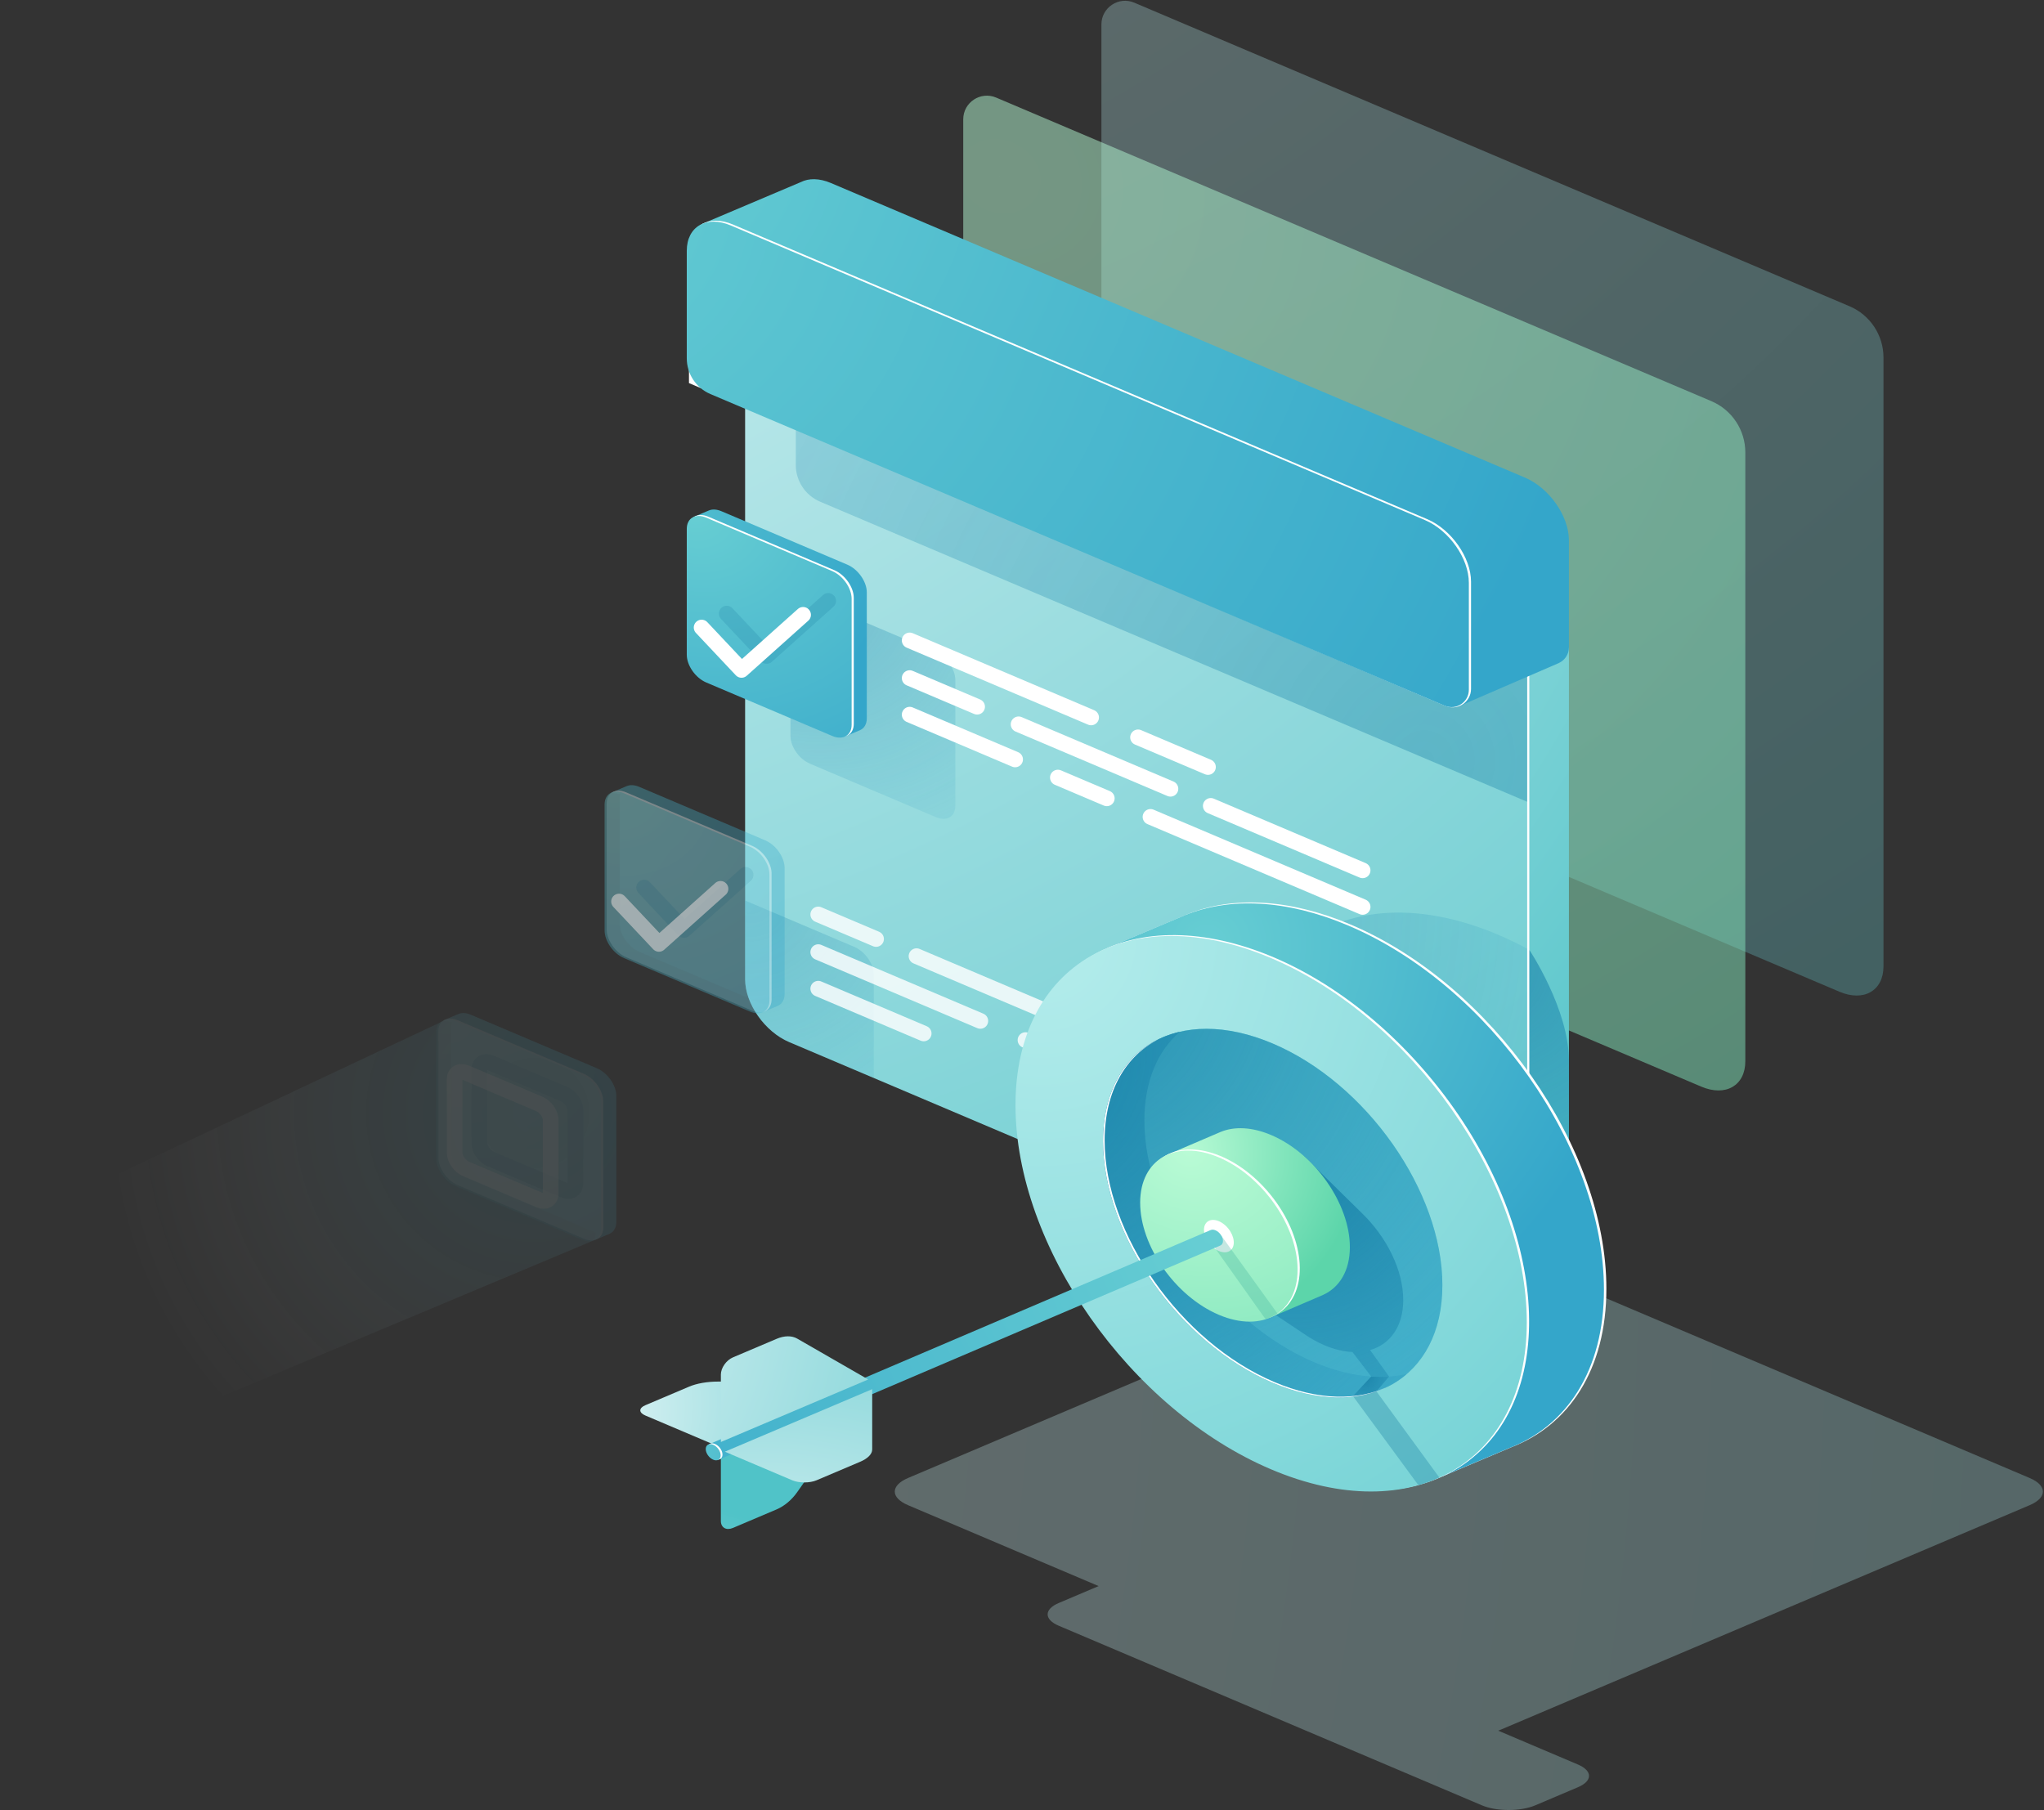 <svg width="1320" height="1169" viewBox="0 0 1320 1169" fill="none" xmlns="http://www.w3.org/2000/svg">
<rect x="0" y="0" width="1320" height="1169" fill="#333333" stroke="none"/>
<path opacity="0.3" d="M1187.91 640.515L739.718 450.267C724.017 443.603 711.289 425.472 711.289 409.771V15.786C711.289 4.846 722.456 -2.545 732.526 1.729L1194.42 197.793C1207.71 203.434 1216.34 216.471 1216.34 230.906V624.153C1216.34 639.854 1203.61 647.179 1187.91 640.515Z" fill="url(#paint0_radial)"/>
<path opacity="0.5" d="M1098.68 701.803L650.484 511.556C634.783 504.891 622.055 486.761 622.055 471.06V77.074C622.055 66.134 633.221 58.743 643.292 63.018L1105.19 259.082C1118.48 264.722 1127.11 277.759 1127.11 292.195V685.442C1127.11 701.143 1114.38 708.468 1098.68 701.803Z" fill="url(#paint1_radial)"/>
<path opacity="0.3" d="M1019.03 1139.62L967.521 1117.75C968.116 1117.54 968.7 1117.31 969.263 1117.07L1310.73 972.13C1322.16 967.279 1322.16 959.413 1310.73 954.561L969.263 809.618C957.833 804.767 939.303 804.767 927.873 809.618L586.408 954.561C574.979 959.413 574.979 967.279 586.408 972.13L709.479 1024.37L683.711 1035.31C674.17 1039.36 674.17 1045.93 683.711 1049.98L956.959 1165.96C966.501 1170.01 981.97 1170.01 991.511 1165.96L1019.03 1154.28C1028.57 1150.23 1028.57 1143.67 1019.03 1139.62Z" fill="url(#paint2_radial)"/>
<path d="M508.145 204.026V621.083C508.145 636.784 520.873 654.915 536.573 661.579L983.275 851.193L976.173 864.337L1003.38 852.777C1009.39 850.116 1013.2 844.046 1013.2 835.465V418.408L508.145 204.026Z" fill="url(#paint3_radial)"/>
<path opacity="0.7" d="M1013.19 684.963C1013.19 651.771 987.619 613.446 987.619 613.446L949.984 744.123L1013.19 780.094V684.963Z" fill="url(#paint4_radial)"/>
<path d="M959.194 862.682L510.999 672.435C495.298 665.77 482.57 647.639 482.57 631.939V214.882L987.622 429.264V846.32C987.622 862.021 974.894 869.347 959.194 862.682Z" fill="white"/>
<path d="M957.811 863.266L509.616 673.019C493.916 666.355 481.188 648.224 481.188 632.523V215.466L986.24 429.848V846.905C986.24 862.606 973.512 869.931 957.811 863.266Z" fill="url(#paint5_radial)"/>
<path opacity="0.4" d="M986.24 425.594L513.914 225.104V300.274C513.914 310.625 520.101 319.973 529.629 324.017L986.24 517.837V425.594Z" fill="url(#paint6_radial)"/>
<path d="M984.765 308.438L536.571 118.191C529.08 115.012 522.271 115.023 517.193 117.601L517.193 117.597L453.461 144.598L508.142 166.672V204.008C508.142 214.065 514.154 223.148 523.411 227.077L930.823 400.013L942.497 455.992L1006.69 428.231L1006.68 428.219C1010.44 426.479 1013.19 422.719 1013.19 418.07V348.935C1013.19 333.234 1000.47 315.103 984.765 308.438Z" fill="url(#paint7_radial)"/>
<path opacity="0.4" d="M967.525 603.711C876.345 565.007 802.43 607.548 802.43 698.727C802.43 735.682 814.574 774.954 835.086 811.172L957.812 863.266C973.513 869.931 986.241 862.606 986.241 846.905V612.717C980.097 609.416 973.854 606.397 967.525 603.711Z" fill="url(#paint8_radial)"/>
<path opacity="0.3" d="M551.698 611.536L481.188 581.606V632.523C481.188 648.224 493.915 666.354 509.616 673.019L564.267 696.217V629.44C564.267 622.498 558.639 614.482 551.698 611.536Z" fill="url(#paint9_radial)"/>
<g opacity="0.9">
<path opacity="0.9" d="M528.418 590.599L565.762 606.45" stroke="white" stroke-width="10.123" stroke-miterlimit="10" stroke-linecap="round" stroke-linejoin="round"/>
<path opacity="0.9" d="M528.418 638.553L596.517 667.46" stroke="white" stroke-width="10.123" stroke-miterlimit="10" stroke-linecap="round" stroke-linejoin="round"/>
<path opacity="0.9" d="M528.418 614.929L633.094 659.361" stroke="white" stroke-width="10.123" stroke-miterlimit="10" stroke-linecap="round" stroke-linejoin="round"/>
<path opacity="0.9" d="M662.254 671.739L760.321 713.366" stroke="white" stroke-width="10.123" stroke-miterlimit="10" stroke-linecap="round" stroke-linejoin="round"/>
<path opacity="0.9" d="M591.879 617.536L711.756 668.421" stroke="white" stroke-width="10.123" stroke-miterlimit="10" stroke-linecap="round" stroke-linejoin="round"/>
<path opacity="0.9" d="M739.504 680.199L819.556 714.179" stroke="white" stroke-width="10.123" stroke-miterlimit="10" stroke-linecap="round" stroke-linejoin="round"/>
</g>
<path d="M1037.39 832.321C1037.39 741.141 963.477 635.851 872.298 597.147C832.255 580.15 795.544 578.827 766.959 590.407L766.961 590.4L764.398 591.485C764.348 591.507 764.297 591.527 764.247 591.548L714.918 612.36L740.401 617.618C728.514 635.372 721.786 658.433 721.786 685.924C721.786 777.104 795.702 882.394 886.881 921.098C907.393 929.804 927.026 934.387 945.145 935.242L931.517 953.519L975.749 934.825L975.708 934.826C1013.32 920.529 1037.39 884.35 1037.39 832.321Z" fill="white"/>
<path d="M1035.82 832.944C1035.82 741.764 961.903 636.474 870.723 597.77C830.68 580.773 793.97 579.45 765.384 591.03L765.387 591.023L762.824 592.108C762.774 592.13 762.723 592.15 762.673 592.172L713.344 612.984L738.826 618.241C726.94 635.995 720.212 659.056 720.212 686.547C720.212 777.727 794.127 883.017 885.307 921.721C905.819 930.428 925.451 935.01 943.571 935.865L929.943 954.142L974.174 935.448L974.134 935.449C1011.74 921.152 1035.82 884.973 1035.82 832.944Z" fill="url(#paint10_radial)"/>
<path d="M950.679 941.699C1008.07 895.209 997.16 786.616 926.309 699.15C855.458 611.684 751.497 578.465 694.105 624.955C636.713 671.445 647.624 780.037 718.475 867.504C789.325 954.97 893.287 988.188 950.679 941.699Z" fill="white"/>
<path d="M985.991 853.973C985.991 945.153 912.075 987.693 820.896 948.99C729.716 910.286 655.801 804.995 655.801 713.816C655.801 622.636 729.716 580.096 820.896 618.8C912.075 657.503 985.991 762.794 985.991 853.973Z" fill="url(#paint11_radial)"/>
<path d="M931.479 830.037C931.479 890.551 882.423 918.784 821.91 893.098C761.396 867.411 712.34 797.532 712.34 737.018C712.34 676.504 761.396 648.272 821.91 673.958C882.423 699.645 931.479 769.524 931.479 830.037Z" fill="url(#paint12_radial)"/>
<path d="M931.479 830.037C931.479 890.551 882.423 918.784 821.91 893.098C761.396 867.411 712.34 797.532 712.34 737.018C712.34 676.504 761.396 648.272 821.91 673.958C882.423 699.645 931.479 769.524 931.479 830.037Z" fill="url(#paint13_radial)"/>
<path d="M848.597 879.754C788.083 854.068 739.027 784.189 739.027 723.675C739.027 698.43 747.57 678.809 761.916 666.371C732.062 673.272 712.34 698.654 712.34 737.019C712.34 797.533 761.396 867.412 821.91 893.098C857.178 908.069 888.549 904.718 908.59 887.342C891.355 891.326 870.746 889.156 848.597 879.754Z" fill="url(#paint14_radial)"/>
<path d="M897.04 889.027C893.316 889.286 889.474 889.29 885.526 889.028H885.526L873.723 901.673L875.954 901.793C880.488 901.141 884.821 900.092 888.922 898.657L897.04 889.027Z" fill="url(#paint15_radial)"/>
<path opacity="0.3" d="M929.539 954.313L888.922 898.656L883.744 900.069L878.943 901.152L874.743 901.793L873.723 901.673L915.996 959.224C920.698 957.9 925.217 956.259 929.539 954.313Z" fill="#0A7199"/>
<path d="M822.945 892.579C762.431 866.893 713.375 797.014 713.375 736.5C713.375 704.62 727.001 681.718 748.735 670.922C726.395 681.497 712.34 704.631 712.34 737.017C712.34 797.531 761.396 867.41 821.91 893.097C850.839 905.377 877.14 905.321 896.723 895.318C877.253 904.802 851.367 904.644 822.945 892.579Z" fill="white"/>
<path d="M906.204 839.59C906.204 820.258 895.413 798.868 879.526 783.528L879.528 783.527L841.802 746.422L847.298 764.393C823.058 757.971 804.531 771.103 804.531 796.432C804.531 810.771 810.477 826.238 820.027 839.534L809.698 839.868L842.461 861.715L842.459 861.71C846.582 864.539 850.907 866.954 855.368 868.847C861.74 871.552 867.834 872.956 873.455 873.2C873.455 873.2 873.455 873.2 873.455 873.2L873.4 873.206L885.526 889.027C889.474 889.289 893.316 889.285 897.04 889.026L884.812 871.954L884.72 871.964C884.72 871.964 884.72 871.964 884.72 871.964C897.714 868.271 906.204 856.728 906.204 839.59ZM876.342 873.219C876.393 873.217 876.444 873.216 876.494 873.215C876.444 873.216 876.393 873.217 876.342 873.219Z" fill="url(#paint16_radial)"/>
<path d="M871.732 805.472C871.732 777.396 848.971 744.975 820.895 733.057C808.536 727.811 797.21 727.417 788.399 731.01L788.4 731.004L753.621 745.897L813.299 776.727C816.434 783.21 820.461 789.467 825.163 795.198L819.993 851.087L853.151 836.877C853.28 836.825 853.405 836.767 853.533 836.714L854.494 836.306L854.476 836.298C865.051 831.471 871.732 820.673 871.732 805.472Z" fill="url(#paint17_radial)"/>
<path d="M828.058 846.38C845.73 832.065 842.37 798.627 820.554 771.694C798.737 744.761 766.725 734.533 749.053 748.848C731.381 763.163 734.741 796.601 756.557 823.534C778.374 850.467 810.386 860.695 828.058 846.38Z" fill="white"/>
<path d="M837.981 819.923C837.981 847.999 815.221 861.098 787.145 849.181C759.069 837.263 736.309 804.842 736.309 776.766C736.309 748.689 759.069 735.59 787.145 747.508C815.221 759.426 837.981 791.847 837.981 819.923Z" fill="url(#paint18_radial)"/>
<path d="M794.625 807.576C797.97 804.866 797.334 798.536 793.204 793.437C789.074 788.338 783.013 786.401 779.667 789.111C776.322 791.822 776.958 798.152 781.088 803.251C785.218 808.35 791.279 810.286 794.625 807.576Z" fill="white"/>
<path d="M473.362 145.002L921.557 335.249C937.258 341.914 949.986 360.045 949.986 375.746V444.907C949.986 453.147 941.837 458.912 934.067 456.168L933.474 455.959L444.934 247.407V161.364C444.934 145.663 457.662 138.338 473.362 145.002Z" fill="white"/>
<path d="M471.944 145.615L920.139 335.863C935.84 342.527 948.568 360.658 948.568 376.359V445.494C948.568 453.512 940.384 458.928 933.004 455.796L458.785 254.501C449.527 250.572 443.516 241.489 443.516 231.432V161.977C443.516 146.276 456.244 138.951 471.944 145.615Z" fill="url(#paint19_radial)"/>
<path opacity="0.4" d="M604.383 527.753L523.053 493.231C516.112 490.285 510.484 482.269 510.484 475.327V393.998C510.484 387.056 516.112 383.817 523.053 386.764L604.383 421.286C611.324 424.233 616.952 432.249 616.952 439.19V520.52C616.952 527.461 611.324 530.7 604.383 527.753Z" fill="url(#paint20_radial)"/>
<path d="M547.203 364.683L465.874 330.161C462.807 328.859 460 328.768 457.818 329.667L447.926 333.861C447.926 333.861 451.753 334.545 453.589 334.871C453.406 335.646 453.305 336.487 453.305 337.395V418.724C453.305 425.666 458.932 433.682 465.874 436.628L546.646 470.914L545.916 475.603L555.186 471.678C555.197 471.674 555.207 471.669 555.218 471.664L555.497 471.546L555.468 471.543C558.101 470.357 559.772 467.69 559.772 463.917V382.588C559.772 375.646 554.144 367.63 547.203 364.683Z" fill="url(#paint21_radial)"/>
<path d="M538.789 474.71L457.46 440.188C450.518 437.242 444.891 429.226 444.891 422.284V340.955C444.891 334.013 450.518 330.774 457.46 333.721L538.789 368.243C545.731 371.19 551.358 379.206 551.358 386.147V467.477C551.358 474.418 545.731 477.657 538.789 474.71Z" fill="white"/>
<path d="M537.414 475.306L456.085 440.784C449.143 437.837 443.516 429.821 443.516 422.88V341.55C443.516 334.609 449.143 331.37 456.085 334.317L537.414 368.839C544.356 371.785 549.983 379.801 549.983 386.743V468.072C549.983 475.014 544.356 478.253 537.414 475.306Z" fill="url(#paint22_radial)"/>
<g opacity="0.7">
<g opacity="0.7">
<path opacity="0.7" d="M494.129 542.71L412.799 508.187C409.733 506.886 406.926 506.795 404.744 507.693L394.852 511.887C394.852 511.887 398.678 512.572 400.514 512.897C400.331 513.673 400.23 514.513 400.23 515.421V596.75C400.23 603.692 405.858 611.708 412.799 614.655L493.571 648.94L492.842 653.63L502.111 649.704C502.122 649.7 502.133 649.695 502.144 649.691L502.423 649.573L502.394 649.57C505.027 648.383 506.698 645.716 506.698 641.943V560.614C506.698 553.672 501.07 545.656 494.129 542.71Z" fill="url(#paint23_radial)"/>
<path opacity="0.7" d="M485.715 652.737L404.385 618.215C397.444 615.268 391.816 607.252 391.816 600.31V518.981C391.816 512.039 397.444 508.801 404.385 511.747L485.715 546.269C492.656 549.216 498.284 557.232 498.284 564.174V645.503C498.284 652.445 492.656 655.683 485.715 652.737Z" fill="white"/>
<path opacity="0.7" d="M484.34 653.333L403.01 618.81C396.069 615.864 390.441 607.848 390.441 600.906V519.577C390.441 512.635 396.069 509.396 403.01 512.343L484.34 546.865C491.281 549.812 496.909 557.828 496.909 564.769V646.099C496.909 653.04 491.281 656.279 484.34 653.333Z" fill="url(#paint24_radial)"/>
</g>
<g opacity="0.4">
<path opacity="0.4" d="M441.762 605.684C440.414 605.684 439.07 605.149 438.075 604.092L412.306 576.722C410.39 574.687 410.486 571.483 412.522 569.567C414.556 567.65 417.761 567.747 419.676 569.783L442.063 593.561L478.146 561.278C480.23 559.414 483.43 559.593 485.293 561.676C487.157 563.759 486.979 566.959 484.895 568.823L445.135 604.395C444.171 605.258 442.964 605.684 441.762 605.684Z" fill="#07688E"/>
</g>
<path opacity="0.7" d="M465.303 574.054L425.542 609.626L399.773 582.256" stroke="white" stroke-width="10.123" stroke-miterlimit="10" stroke-linecap="round" stroke-linejoin="round"/>
</g>
<g opacity="0.4">
<g opacity="0.4">
<path opacity="0.7" d="M385.422 689.933L304.092 655.411C301.026 654.109 298.219 654.018 296.037 654.917L293.618 655.942H293.618L286.145 659.111C286.145 659.111 286.36 659.15 286.705 659.211L0.824 793.696L112.872 914.636L384.138 800.834L384.135 800.853L393.405 796.928C393.415 796.924 393.426 796.919 393.437 796.914L393.716 796.796L393.687 796.793C396.32 795.607 397.991 792.94 397.991 789.167V707.838C397.991 700.896 392.363 692.88 385.422 689.933Z" fill="url(#paint25_radial)"/>
<path opacity="0.4" d="M385.422 689.933L304.092 655.411C301.026 654.109 298.219 654.018 296.037 654.917L286.145 659.111C286.145 659.111 289.971 659.795 291.807 660.121C291.624 660.896 291.523 661.737 291.523 662.645V743.974C291.523 750.916 297.151 758.932 304.092 761.878L384.864 796.164L384.135 800.853L393.404 796.928C393.415 796.924 393.426 796.919 393.437 796.914L393.716 796.796L393.687 796.793C396.32 795.607 397.991 792.94 397.991 789.167V707.838C397.991 700.896 392.363 692.88 385.422 689.933Z" fill="url(#paint26_radial)"/>
<path opacity="0.4" d="M377.008 799.96L295.678 765.438C288.737 762.492 283.109 754.476 283.109 747.534V666.205C283.109 659.263 288.737 656.024 295.678 658.971L377.008 693.493C383.949 696.44 389.577 704.456 389.577 711.397V792.727C389.577 799.668 383.949 802.907 377.008 799.96Z" fill="white"/>
<path opacity="0.4" d="M375.633 800.556L294.303 766.034C287.362 763.087 281.734 755.071 281.734 748.13V666.8C281.734 659.859 287.362 656.62 294.303 659.567L375.633 694.089C382.574 697.035 388.202 705.051 388.202 711.993V793.322C388.202 800.264 382.574 803.503 375.633 800.556Z" fill="url(#paint27_radial)"/>
<g opacity="0.4">
<path opacity="0.4" d="M367.114 774.349C365.542 774.349 363.9 774.005 362.271 773.313V773.314L314.894 753.203C308.962 750.685 304.488 744.198 304.488 738.114V690.738C304.488 687.194 306.02 684.148 308.69 682.38C311.514 680.511 315.217 680.324 318.849 681.864L366.226 701.974C372.158 704.493 376.631 710.98 376.631 717.064V764.441C376.631 767.985 375.1 771.031 372.43 772.798C370.872 773.829 369.047 774.349 367.114 774.349ZM314.611 691.075V738.114C314.611 739.914 316.501 742.889 318.849 743.885L366.226 763.995C366.226 763.995 366.226 763.995 366.226 763.996C366.328 764.039 366.422 764.074 366.509 764.104V717.064C366.509 715.265 364.618 712.289 362.271 711.293L314.894 691.183C314.792 691.139 314.698 691.104 314.611 691.075Z" fill="#07688E"/>
</g>
<path opacity="0.4" d="M348.316 775.018L300.939 754.908C296.895 753.191 293.617 748.522 293.617 744.478V697.101C293.617 693.057 296.895 691.171 300.939 692.887L348.316 712.997C352.359 714.714 355.638 719.384 355.638 723.427V770.804C355.638 774.848 352.359 776.734 348.316 775.018Z" stroke="white" stroke-width="10.123" stroke-miterlimit="10" stroke-linecap="round" stroke-linejoin="round"/>
</g>
</g>
<path d="M587.457 413.612L704.636 463.352" stroke="white" stroke-width="10.123" stroke-miterlimit="10" stroke-linecap="round" stroke-linejoin="round"/>
<path d="M587.457 461.567L655.556 490.473" stroke="white" stroke-width="10.123" stroke-miterlimit="10" stroke-linecap="round" stroke-linejoin="round"/>
<path d="M683.164 502.192L714.76 515.603" stroke="white" stroke-width="10.123" stroke-miterlimit="10" stroke-linecap="round" stroke-linejoin="round"/>
<path d="M742.98 527.583L879.975 585.733" stroke="white" stroke-width="10.123" stroke-miterlimit="10" stroke-linecap="round" stroke-linejoin="round"/>
<path d="M587.457 437.942L631.016 456.432" stroke="white" stroke-width="10.123" stroke-miterlimit="10" stroke-linecap="round" stroke-linejoin="round"/>
<path d="M657.797 467.8L755.864 509.427" stroke="white" stroke-width="10.123" stroke-miterlimit="10" stroke-linecap="round" stroke-linejoin="round"/>
<path d="M781.906 520.481L879.974 562.109" stroke="white" stroke-width="10.123" stroke-miterlimit="10" stroke-linecap="round" stroke-linejoin="round"/>
<path d="M734.934 476.213L780.097 495.384" stroke="white" stroke-width="10.123" stroke-miterlimit="10" stroke-linecap="round" stroke-linejoin="round"/>
<g opacity="0.4">
<path opacity="0.4" d="M495.086 428.721C493.738 428.721 492.394 428.186 491.399 427.129L465.63 399.759C463.714 397.724 463.811 394.52 465.846 392.604C467.881 390.688 471.085 390.784 473.001 392.82L495.387 416.598L531.471 384.315C533.555 382.452 536.754 382.63 538.617 384.713C540.481 386.796 540.303 389.996 538.22 391.86L498.459 427.432C497.495 428.295 496.288 428.721 495.086 428.721Z" fill="#07688E"/>
</g>
<path d="M518.627 397.091L478.866 432.663L453.098 405.293" stroke="white" stroke-width="10.123" stroke-miterlimit="10" stroke-linecap="round" stroke-linejoin="round"/>
<path d="M465.535 938.776L560.683 898.388L514.844 963.684C511.316 968.71 506.53 972.724 501.54 974.842L473.338 986.813C469.029 988.642 465.535 986.632 465.535 982.322V938.776Z" fill="url(#paint28_radial)"/>
<path d="M460.283 932.682L555.43 892.294H463.752C456.696 892.294 449.928 893.484 444.938 895.602L416.736 907.573C412.427 909.402 412.427 912.368 416.736 914.197L460.283 932.682Z" fill="url(#paint29_radial)"/>
<path opacity="0.3" d="M780.082 799.638L817.315 852.065C820.101 851.19 822.669 849.946 824.979 848.354C824.979 848.354 824.98 848.353 824.98 848.353L788.926 798.346L780.082 799.638Z" fill="#3FAF9A"/>
<path d="M789.792 801.467C789.792 798.806 787.635 795.732 784.973 794.603C783.788 794.099 782.704 794.069 781.864 794.423L781.863 794.42L457.148 933.083L463.651 942.94L788.115 804.404C789.141 803.955 789.792 802.927 789.792 801.467Z" fill="url(#paint30_radial)"/>
<path d="M465.499 942.042C467.174 940.685 466.856 937.516 464.788 934.963C462.719 932.41 459.685 931.44 458.01 932.797C456.335 934.154 456.653 937.324 458.721 939.877C460.789 942.43 463.824 943.399 465.499 942.042Z" fill="white"/>
<path d="M465.4 939.968C465.4 942.63 463.242 943.872 460.581 942.742C457.919 941.612 455.762 938.539 455.762 935.877C455.762 933.216 457.919 931.974 460.581 933.104C463.242 934.234 465.4 937.307 465.4 939.968Z" fill="url(#paint31_radial)"/>
<path d="M465.535 931.319L560.683 890.931L514.844 864.55C511.316 862.519 506.53 862.568 501.54 864.686L473.338 876.657C469.029 878.487 465.535 883.463 465.535 887.773V931.319Z" fill="url(#paint32_radial)"/>
<path d="M468.113 937.578L563.261 897.19V936.106C563.261 939.101 560.458 941.974 555.468 944.092L527.266 956.063C522.956 957.892 515.969 957.892 511.66 956.063L468.113 937.578Z" fill="url(#paint33_radial)"/>
<defs>
<radialGradient id="paint0_radial" cx="0" cy="0" r="1" gradientUnits="userSpaceOnUse" gradientTransform="translate(251.536 -551.841) rotate(23) scale(1817.81 1540.28)">
<stop stop-color="white"/>
<stop offset="1" stop-color="#50C3C8"/>
</radialGradient>
<radialGradient id="paint1_radial" cx="0" cy="0" r="1" gradientUnits="userSpaceOnUse" gradientTransform="translate(644.146 114.563) rotate(23) scale(1339.33 1134.85)">
<stop stop-color="#B9FBD5"/>
<stop offset="0.582" stop-color="#80E4BB"/>
<stop offset="1" stop-color="#5CD5AA"/>
</radialGradient>
<radialGradient id="paint2_radial" cx="0" cy="0" r="1" gradientUnits="userSpaceOnUse" gradientTransform="translate(-597.636 834.458) scale(3715.38)">
<stop stop-color="white"/>
<stop offset="1" stop-color="#50C3C8"/>
</radialGradient>
<radialGradient id="paint3_radial" cx="0" cy="0" r="1" gradientUnits="userSpaceOnUse" gradientTransform="translate(315.698 74.257) scale(1006.38)">
<stop stop-color="white"/>
<stop offset="1" stop-color="#50C3C8"/>
</radialGradient>
<radialGradient id="paint4_radial" cx="0" cy="0" r="1" gradientUnits="userSpaceOnUse" gradientTransform="translate(962.985 625.412) scale(364.756)">
<stop stop-color="#1D85AA"/>
<stop offset="1" stop-color="#34A6CA" stop-opacity="0"/>
</radialGradient>
<radialGradient id="paint5_radial" cx="0" cy="0" r="1" gradientUnits="userSpaceOnUse" gradientTransform="translate(21.434 -329.09) rotate(23) scale(1817.81 1540.28)">
<stop stop-color="white"/>
<stop offset="1" stop-color="#50C3C8"/>
</radialGradient>
<radialGradient id="paint6_radial" cx="0" cy="0" r="1" gradientUnits="userSpaceOnUse" gradientTransform="translate(921.301 492.307) scale(1343.24)">
<stop stop-color="#1D85AA"/>
<stop offset="1" stop-color="#34A6CA" stop-opacity="0"/>
</radialGradient>
<radialGradient id="paint7_radial" cx="0" cy="0" r="1" gradientUnits="userSpaceOnUse" gradientTransform="translate(396.195 79.998) scale(649.487)">
<stop stop-color="#67CED3"/>
<stop offset="0.274" stop-color="#58C2D0"/>
<stop offset="1" stop-color="#34A6CA"/>
</radialGradient>
<radialGradient id="paint8_radial" cx="0" cy="0" r="1" gradientUnits="userSpaceOnUse" gradientTransform="translate(659.666 583.505) scale(529.185)">
<stop stop-color="#1D85AA"/>
<stop offset="1" stop-color="#34A6CA" stop-opacity="0"/>
</radialGradient>
<radialGradient id="paint9_radial" cx="0" cy="0" r="1" gradientUnits="userSpaceOnUse" gradientTransform="translate(485.287 581.448) scale(225.28)">
<stop stop-color="#1D85AA"/>
<stop offset="1" stop-color="#34A6CA" stop-opacity="0"/>
</radialGradient>
<radialGradient id="paint10_radial" cx="0" cy="0" r="1" gradientUnits="userSpaceOnUse" gradientTransform="translate(779.668 610.084) scale(278.702)">
<stop stop-color="#67CED3"/>
<stop offset="0.274" stop-color="#58C2D0"/>
<stop offset="1" stop-color="#34A6CA"/>
</radialGradient>
<radialGradient id="paint11_radial" cx="0" cy="0" r="1" gradientUnits="userSpaceOnUse" gradientTransform="translate(672.096 604.002) scale(771.474)">
<stop stop-color="#B5EDEC"/>
<stop offset="0.613" stop-color="#74D2D5"/>
<stop offset="1" stop-color="#50C3C8"/>
</radialGradient>
<radialGradient id="paint12_radial" cx="0" cy="0" r="1" gradientUnits="userSpaceOnUse" gradientTransform="translate(720.484 651.008) rotate(23) scale(558.191 472.972)">
<stop stop-color="#67CED3"/>
<stop offset="0.274" stop-color="#58C2D0"/>
<stop offset="1" stop-color="#34A6CA"/>
</radialGradient>
<radialGradient id="paint13_radial" cx="0" cy="0" r="1" gradientUnits="userSpaceOnUse" gradientTransform="translate(641.562 609.17) rotate(23) scale(558.191 472.972)">
<stop stop-color="#1D85AA"/>
<stop offset="1" stop-color="#34A6CA" stop-opacity="0"/>
</radialGradient>
<radialGradient id="paint14_radial" cx="0" cy="0" r="1" gradientUnits="userSpaceOnUse" gradientTransform="translate(648.955 679.053) scale(493.863)">
<stop stop-color="#1D85AA"/>
<stop offset="1" stop-color="#34A6CA" stop-opacity="0"/>
</radialGradient>
<radialGradient id="paint15_radial" cx="0" cy="0" r="1" gradientUnits="userSpaceOnUse" gradientTransform="translate(880.91 889.54) scale(49.416)">
<stop stop-color="#1D85AA"/>
<stop offset="1" stop-color="#34A6CA" stop-opacity="0"/>
</radialGradient>
<radialGradient id="paint16_radial" cx="0" cy="0" r="1" gradientUnits="userSpaceOnUse" gradientTransform="translate(835.872 752.152) scale(375.84)">
<stop stop-color="#1D85AA"/>
<stop offset="1" stop-color="#34A6CA" stop-opacity="0"/>
</radialGradient>
<radialGradient id="paint17_radial" cx="0" cy="0" r="1" gradientUnits="userSpaceOnUse" gradientTransform="translate(765.163 745.056) scale(113.16)">
<stop stop-color="#B9FBD5"/>
<stop offset="0.582" stop-color="#80E4BB"/>
<stop offset="1" stop-color="#5CD5AA"/>
</radialGradient>
<radialGradient id="paint18_radial" cx="0" cy="0" r="1" gradientUnits="userSpaceOnUse" gradientTransform="translate(767.649 743.313) rotate(23) scale(318.812 270.138)">
<stop stop-color="#B9FBD5"/>
<stop offset="0.582" stop-color="#80E4BB"/>
<stop offset="1" stop-color="#5CD5AA"/>
</radialGradient>
<radialGradient id="paint19_radial" cx="0" cy="0" r="1" gradientUnits="userSpaceOnUse" gradientTransform="translate(325.99 109.536) rotate(-157) scale(763.495 646.931)">
<stop stop-color="#67CED3"/>
<stop offset="0.274" stop-color="#58C2D0"/>
<stop offset="1" stop-color="#34A6CA"/>
</radialGradient>
<radialGradient id="paint20_radial" cx="0" cy="0" r="1" gradientUnits="userSpaceOnUse" gradientTransform="translate(515.739 383.512) rotate(23) scale(258.24 218.814)">
<stop stop-color="#1D85AA"/>
<stop offset="1" stop-color="#34A6CA" stop-opacity="0"/>
</radialGradient>
<radialGradient id="paint21_radial" cx="0" cy="0" r="1" gradientUnits="userSpaceOnUse" gradientTransform="translate(348.076 283.101) scale(249.593)">
<stop stop-color="#67CED3"/>
<stop offset="0.274" stop-color="#58C2D0"/>
<stop offset="1" stop-color="#34A6CA"/>
</radialGradient>
<radialGradient id="paint22_radial" cx="0" cy="0" r="1" gradientUnits="userSpaceOnUse" gradientTransform="translate(448.77 331.065) rotate(23) scale(258.24 218.814)">
<stop stop-color="#67CED3"/>
<stop offset="0.274" stop-color="#58C2D0"/>
<stop offset="1" stop-color="#34A6CA"/>
</radialGradient>
<radialGradient id="paint23_radial" cx="0" cy="0" r="1" gradientUnits="userSpaceOnUse" gradientTransform="translate(295.002 461.128) scale(249.593)">
<stop stop-color="#67CED3"/>
<stop offset="0.274" stop-color="#58C2D0"/>
<stop offset="1" stop-color="#34A6CA"/>
</radialGradient>
<radialGradient id="paint24_radial" cx="0" cy="0" r="1" gradientUnits="userSpaceOnUse" gradientTransform="translate(395.696 509.091) rotate(23) scale(258.24 218.814)">
<stop stop-color="#67CED3"/>
<stop offset="0.274" stop-color="#58C2D0"/>
<stop offset="1" stop-color="#34A6CA"/>
</radialGradient>
<radialGradient id="paint25_radial" cx="0" cy="0" r="1" gradientUnits="userSpaceOnUse" gradientTransform="translate(344.732 718.973) scale(276.358)">
<stop stop-color="#1BAACC"/>
<stop offset="0.41" stop-color="#7ECFE2" stop-opacity="0.59"/>
<stop offset="0.818" stop-color="#DBF1F7" stop-opacity="0.182"/>
<stop offset="1" stop-color="white" stop-opacity="0"/>
</radialGradient>
<radialGradient id="paint26_radial" cx="0" cy="0" r="1" gradientUnits="userSpaceOnUse" gradientTransform="translate(186.295 608.351) scale(249.593)">
<stop stop-color="#67CED3"/>
<stop offset="0.274" stop-color="#58C2D0"/>
<stop offset="1" stop-color="#34A6CA"/>
</radialGradient>
<radialGradient id="paint27_radial" cx="0" cy="0" r="1" gradientUnits="userSpaceOnUse" gradientTransform="translate(286.989 656.315) rotate(23) scale(258.24 218.814)">
<stop stop-color="#67CED3"/>
<stop offset="0.274" stop-color="#58C2D0"/>
<stop offset="1" stop-color="#34A6CA"/>
</radialGradient>
<radialGradient id="paint28_radial" cx="0" cy="0" r="1" gradientUnits="userSpaceOnUse" gradientTransform="translate(344.404 1242.1) rotate(-23) scale(318.464 269.844)">
<stop stop-color="white"/>
<stop offset="1" stop-color="#50C3C8"/>
</radialGradient>
<radialGradient id="paint29_radial" cx="0" cy="0" r="1" gradientUnits="userSpaceOnUse" gradientTransform="translate(327.506 930.553) rotate(-23) scale(318.464 229.084)">
<stop stop-color="white"/>
<stop offset="1" stop-color="#50C3C8"/>
</radialGradient>
<radialGradient id="paint30_radial" cx="0" cy="0" r="1" gradientUnits="userSpaceOnUse" gradientTransform="translate(783.832 797.698) scale(512.569)">
<stop stop-color="#67CED3"/>
<stop offset="0.274" stop-color="#58C2D0"/>
<stop offset="1" stop-color="#34A6CA"/>
</radialGradient>
<radialGradient id="paint31_radial" cx="0" cy="0" r="1" gradientUnits="userSpaceOnUse" gradientTransform="translate(426.096 934.399) scale(108.582)">
<stop stop-color="#67CED3"/>
<stop offset="0.274" stop-color="#58C2D0"/>
<stop offset="1" stop-color="#34A6CA"/>
</radialGradient>
<radialGradient id="paint32_radial" cx="0" cy="0" r="1" gradientUnits="userSpaceOnUse" gradientTransform="translate(252.277 822.871) rotate(-23) scale(523.409 513.299)">
<stop stop-color="white"/>
<stop offset="1" stop-color="#50C3C8"/>
</radialGradient>
<radialGradient id="paint33_radial" cx="0" cy="0" r="1" gradientUnits="userSpaceOnUse" gradientTransform="translate(431.625 1126.02) rotate(-23) scale(515.08 370.517)">
<stop stop-color="white"/>
<stop offset="1" stop-color="#50C3C8"/>
</radialGradient>
</defs>
</svg>
